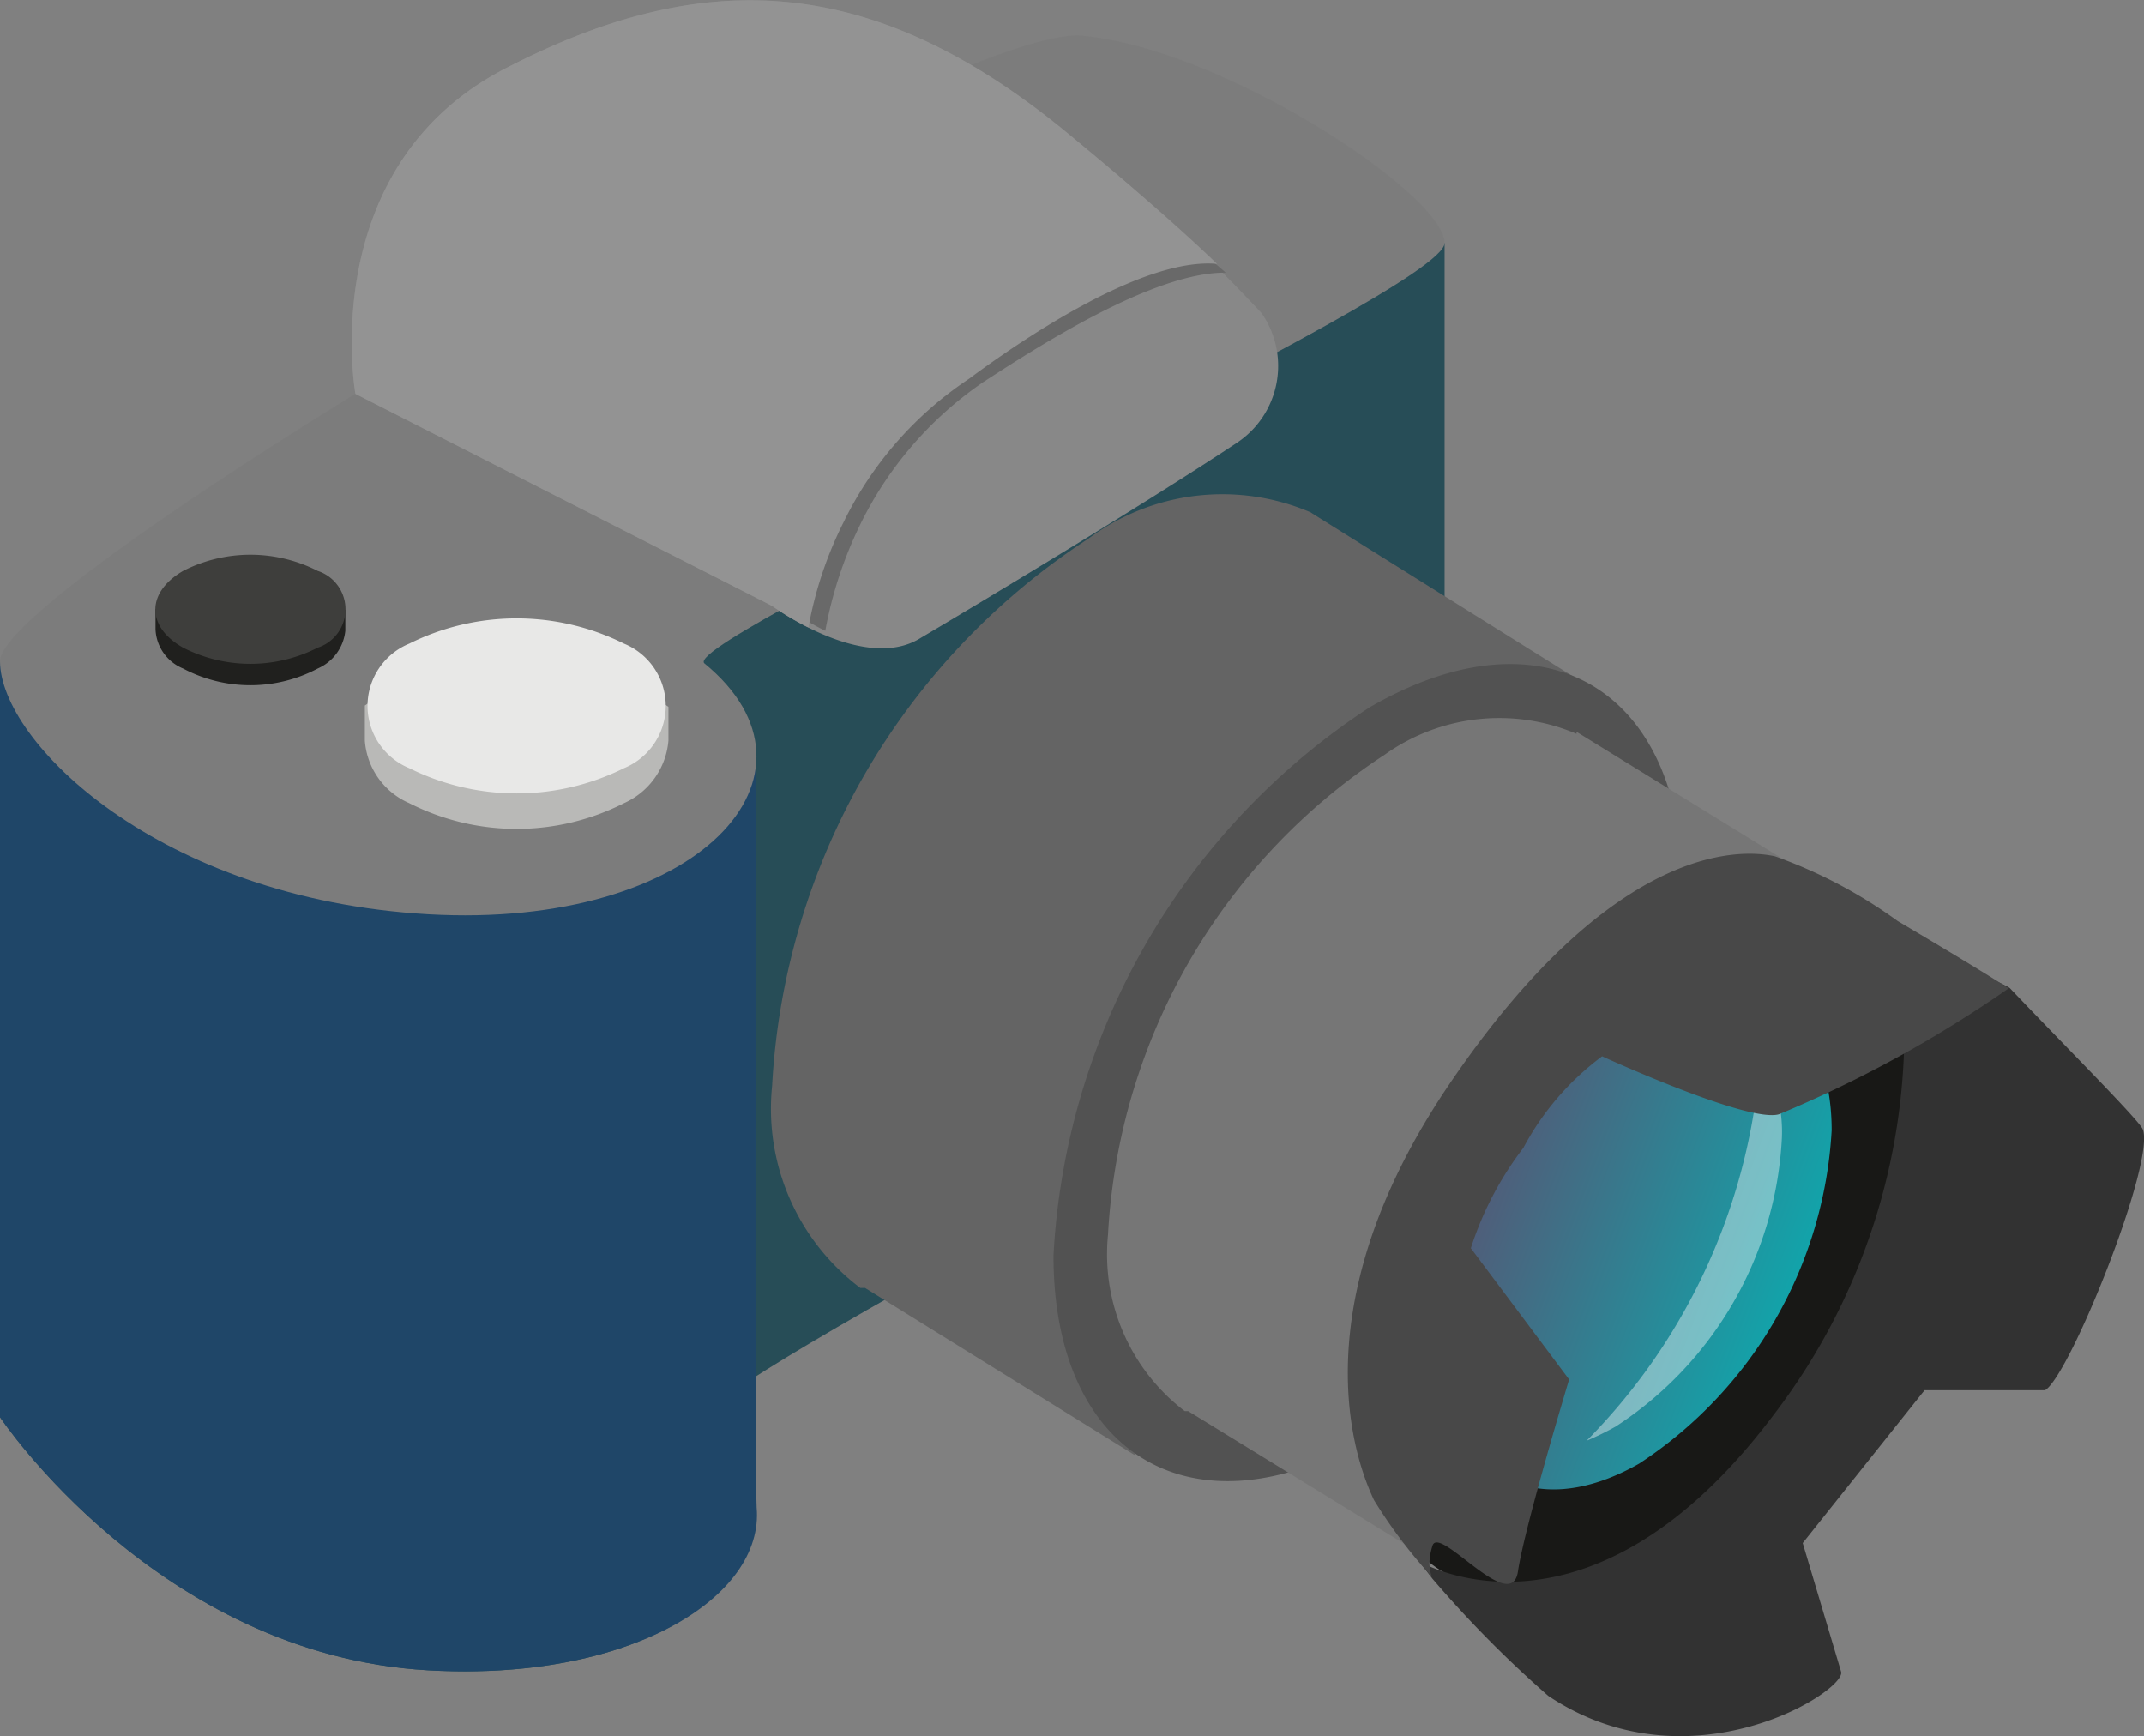 <?xml version="1.0" encoding="UTF-8"?> <svg xmlns="http://www.w3.org/2000/svg" xmlns:xlink="http://www.w3.org/1999/xlink" viewBox="0 0 31.85 25.79"><rect x="0" y="0" width="31.85" height="25.79" fill="#808080" stroke="none"/> <defs> <style>.cls-1{fill:#274d57;}.cls-2{fill:#646464;}.cls-3{fill:#525252;}.cls-4{fill:#1f4668;}.cls-5{fill:#767676;}.cls-6{fill:url(#linear-gradient);}.cls-7{fill:#181816;}.cls-8{fill:#fff;opacity:0.4;}.cls-9{fill:#323232;}.cls-10{fill:#484848;}.cls-11{fill:#7c7c7c;}.cls-12{fill:#888;}.cls-13{fill:#696969;}.cls-14{fill:#939393;}.cls-15{fill:#b9b9b7;}.cls-16{fill:#e8e8e7;}.cls-17{fill:#20201e;}.cls-18{fill:#3e3e3c;}</style> <linearGradient id="linear-gradient" x1="16.77" y1="15.39" x2="33.27" y2="21.58" gradientUnits="userSpaceOnUse"> <stop offset="0.33" stop-color="#4f5e7a"></stop> <stop offset="0.68" stop-color="#00b8b8"></stop> </linearGradient> </defs> <title>2Ресурс 8</title> <g id="Слой_2" data-name="Слой 2"> <g id="Слой_2-2" data-name="Слой 2"> <path class="cls-1" d="M0,21.05s2.35,3.53,6.36,3.76,6.12-2.08,4.1-3.73c-.32-.38,11-6.24,11-6.24V3.61L0,9.82Z"></path> <path class="cls-2" d="M19.47,7.61l0,0h0A3.33,3.33,0,0,0,16.17,8a10.36,10.36,0,0,0-4.7,8.13,3.33,3.33,0,0,0,1.31,3h0l0,0,.07,0,4,2.48,6.89-11.33L19.5,7.63Z"></path> <path class="cls-3" d="M20.34,10.51a10.39,10.39,0,0,0-4.69,8.14c0,3,2.1,4.21,4.69,2.7A10.34,10.34,0,0,0,25,13.22C25,10.23,22.94,9,20.34,10.51Z"></path> <path class="cls-4" d="M11.23,11.41,0,9.82V21.05s2.35,3.53,6.36,3.76c3,.17,5-1.09,4.88-2.42C11.21,22,11.23,11.41,11.23,11.41Z"></path> <path class="cls-5" d="M23.42,10.9l0,0h0a2.93,2.93,0,0,0-2.85.31,9.11,9.11,0,0,0-4.11,7.13,2.93,2.93,0,0,0,1.14,2.62h0s0,0,.05,0l3.55,2.18,6-9.94-3.78-2.33Z"></path> <path class="cls-6" d="M24.55,13.92a8.4,8.4,0,0,0-3.8,6.59c0,2.42,1.7,3.41,3.8,2.19a8.4,8.4,0,0,0,3.8-6.59C28.35,13.69,26.65,12.71,24.55,13.92Z"></path> <path class="cls-7" d="M24.35,13.74a9,9,0,0,0-4.07,7c0,2.59,1.82,3.64,4.07,2.34a9,9,0,0,0,4.07-7C28.42,13.49,26.6,12.44,24.35,13.74Zm0,8c-1.58.9-2.86.16-2.86-1.65a6.32,6.32,0,0,1,2.86-4.95c1.57-.91,2.86-.17,2.86,1.65A6.34,6.34,0,0,1,24.35,21.74Z"></path> <path class="cls-8" d="M23.57,21.4a4.25,4.25,0,0,0,.43-.21,5.44,5.44,0,0,0,2.47-4.28,2.1,2.1,0,0,0-.32-1.22A9,9,0,0,1,23.57,21.4Z"></path> <path class="cls-9" d="M29.86,14.68c-.05-.06-1.59-.71-1.59-.71s0,.29,0,.69A9.42,9.42,0,0,1,26.36,21c-2.77,3.7-5.28,2.19-5.28,2.19l.2.26A16.85,16.85,0,0,0,23,25.19c2.11,1.41,4.44-.08,4.35-.36l-.57-1.91,1.81-2.27,1.79,0c.37-.22,1.65-3.41,1.45-3.88C31.75,16.61,30.61,15.47,29.86,14.68Z"></path> <path class="cls-3" d="M21.28,23.43h0Z"></path> <path class="cls-10" d="M26.37,12.72c-.58-.13-2.45-.13-4.83,3.37s-1.29,5.84-1.13,6.19a7.47,7.47,0,0,0,.87,1.15s-.1-.15,0-.47,1.17,1.05,1.27.38.76-2.85.76-2.85l-1.46-1.95a4.92,4.92,0,0,1,.78-1.49,4.08,4.08,0,0,1,1.17-1.36s2.18,1,2.63.86a18.27,18.27,0,0,0,3.41-1.87s-.38-.25-1.65-1A7.22,7.22,0,0,0,26.37,12.72Z"></path> <path class="cls-11" d="M16.07.53C14,.35,0,8.63,0,9.82s2.35,3.53,6.36,3.76,6.12-2.08,4.1-3.73c-.32-.38,11-5.52,11-6.24S18.18.72,16.07.53Z"></path> <path class="cls-12" d="M15.79,1.93C12.91-.42,10.42-.48,7.54,1S5.28,5.85,5.28,5.85L11.47,9s1.36,1,2.2.48c.61-.36,3.24-1.93,4.7-2.9a1.37,1.37,0,0,0,.37-1.93A26.77,26.77,0,0,0,15.79,1.93Z"></path> <path class="cls-13" d="M10.11,6A7.87,7.87,0,0,0,9,7.68l2.72,1.37a4.22,4.22,0,0,0,.54.32,6.06,6.06,0,0,1,.51-1.56A5.47,5.47,0,0,1,14.6,5.68c.83-.54,2.54-1.64,3.61-1.63,0,0-1.85-1.59-2.05-1.67C14.23,3.74,11.71,4.2,10.11,6Z"></path> <path class="cls-14" d="M7.54,1C4.67,2.45,5.28,5.85,5.28,5.85L11.47,9a4.22,4.22,0,0,0,.54.32,5.73,5.73,0,0,1,.52-1.56,5.39,5.39,0,0,1,1.86-2.13C15.24,5,17,3.82,18.08,3.92c-.56-.54-1.31-1.19-2.29-2C12.91-.42,10.42-.48,7.54,1Z"></path> <path class="cls-15" d="M9.27,10.07a3.52,3.52,0,0,0-3.19,0c-.39.22-.66.41-.66.41V11a1.1,1.1,0,0,0,.66.93,3.52,3.52,0,0,0,3.19,0A1.12,1.12,0,0,0,9.93,11V10.5A7.25,7.25,0,0,0,9.27,10.07Z"></path> <path class="cls-16" d="M9.27,9.56a3.58,3.58,0,0,0-3.19,0,1,1,0,0,0,0,1.85,3.58,3.58,0,0,0,3.19,0A1,1,0,0,0,9.27,9.56Z"></path> <path class="cls-17" d="M4.72,8.8a2.14,2.14,0,0,0-2,0,4.51,4.51,0,0,0-.41.25v.3a.66.66,0,0,0,.41.58,2.14,2.14,0,0,0,2,0,.69.69,0,0,0,.41-.56s0-.31,0-.31A3.71,3.71,0,0,0,4.72,8.8Z"></path> <path class="cls-18" d="M4.72,8.48a2.2,2.2,0,0,0-2,0c-.55.32-.55.83,0,1.14a2.2,2.2,0,0,0,2,0A.6.6,0,0,0,4.72,8.48Z"></path> </g> </g> </svg> 
